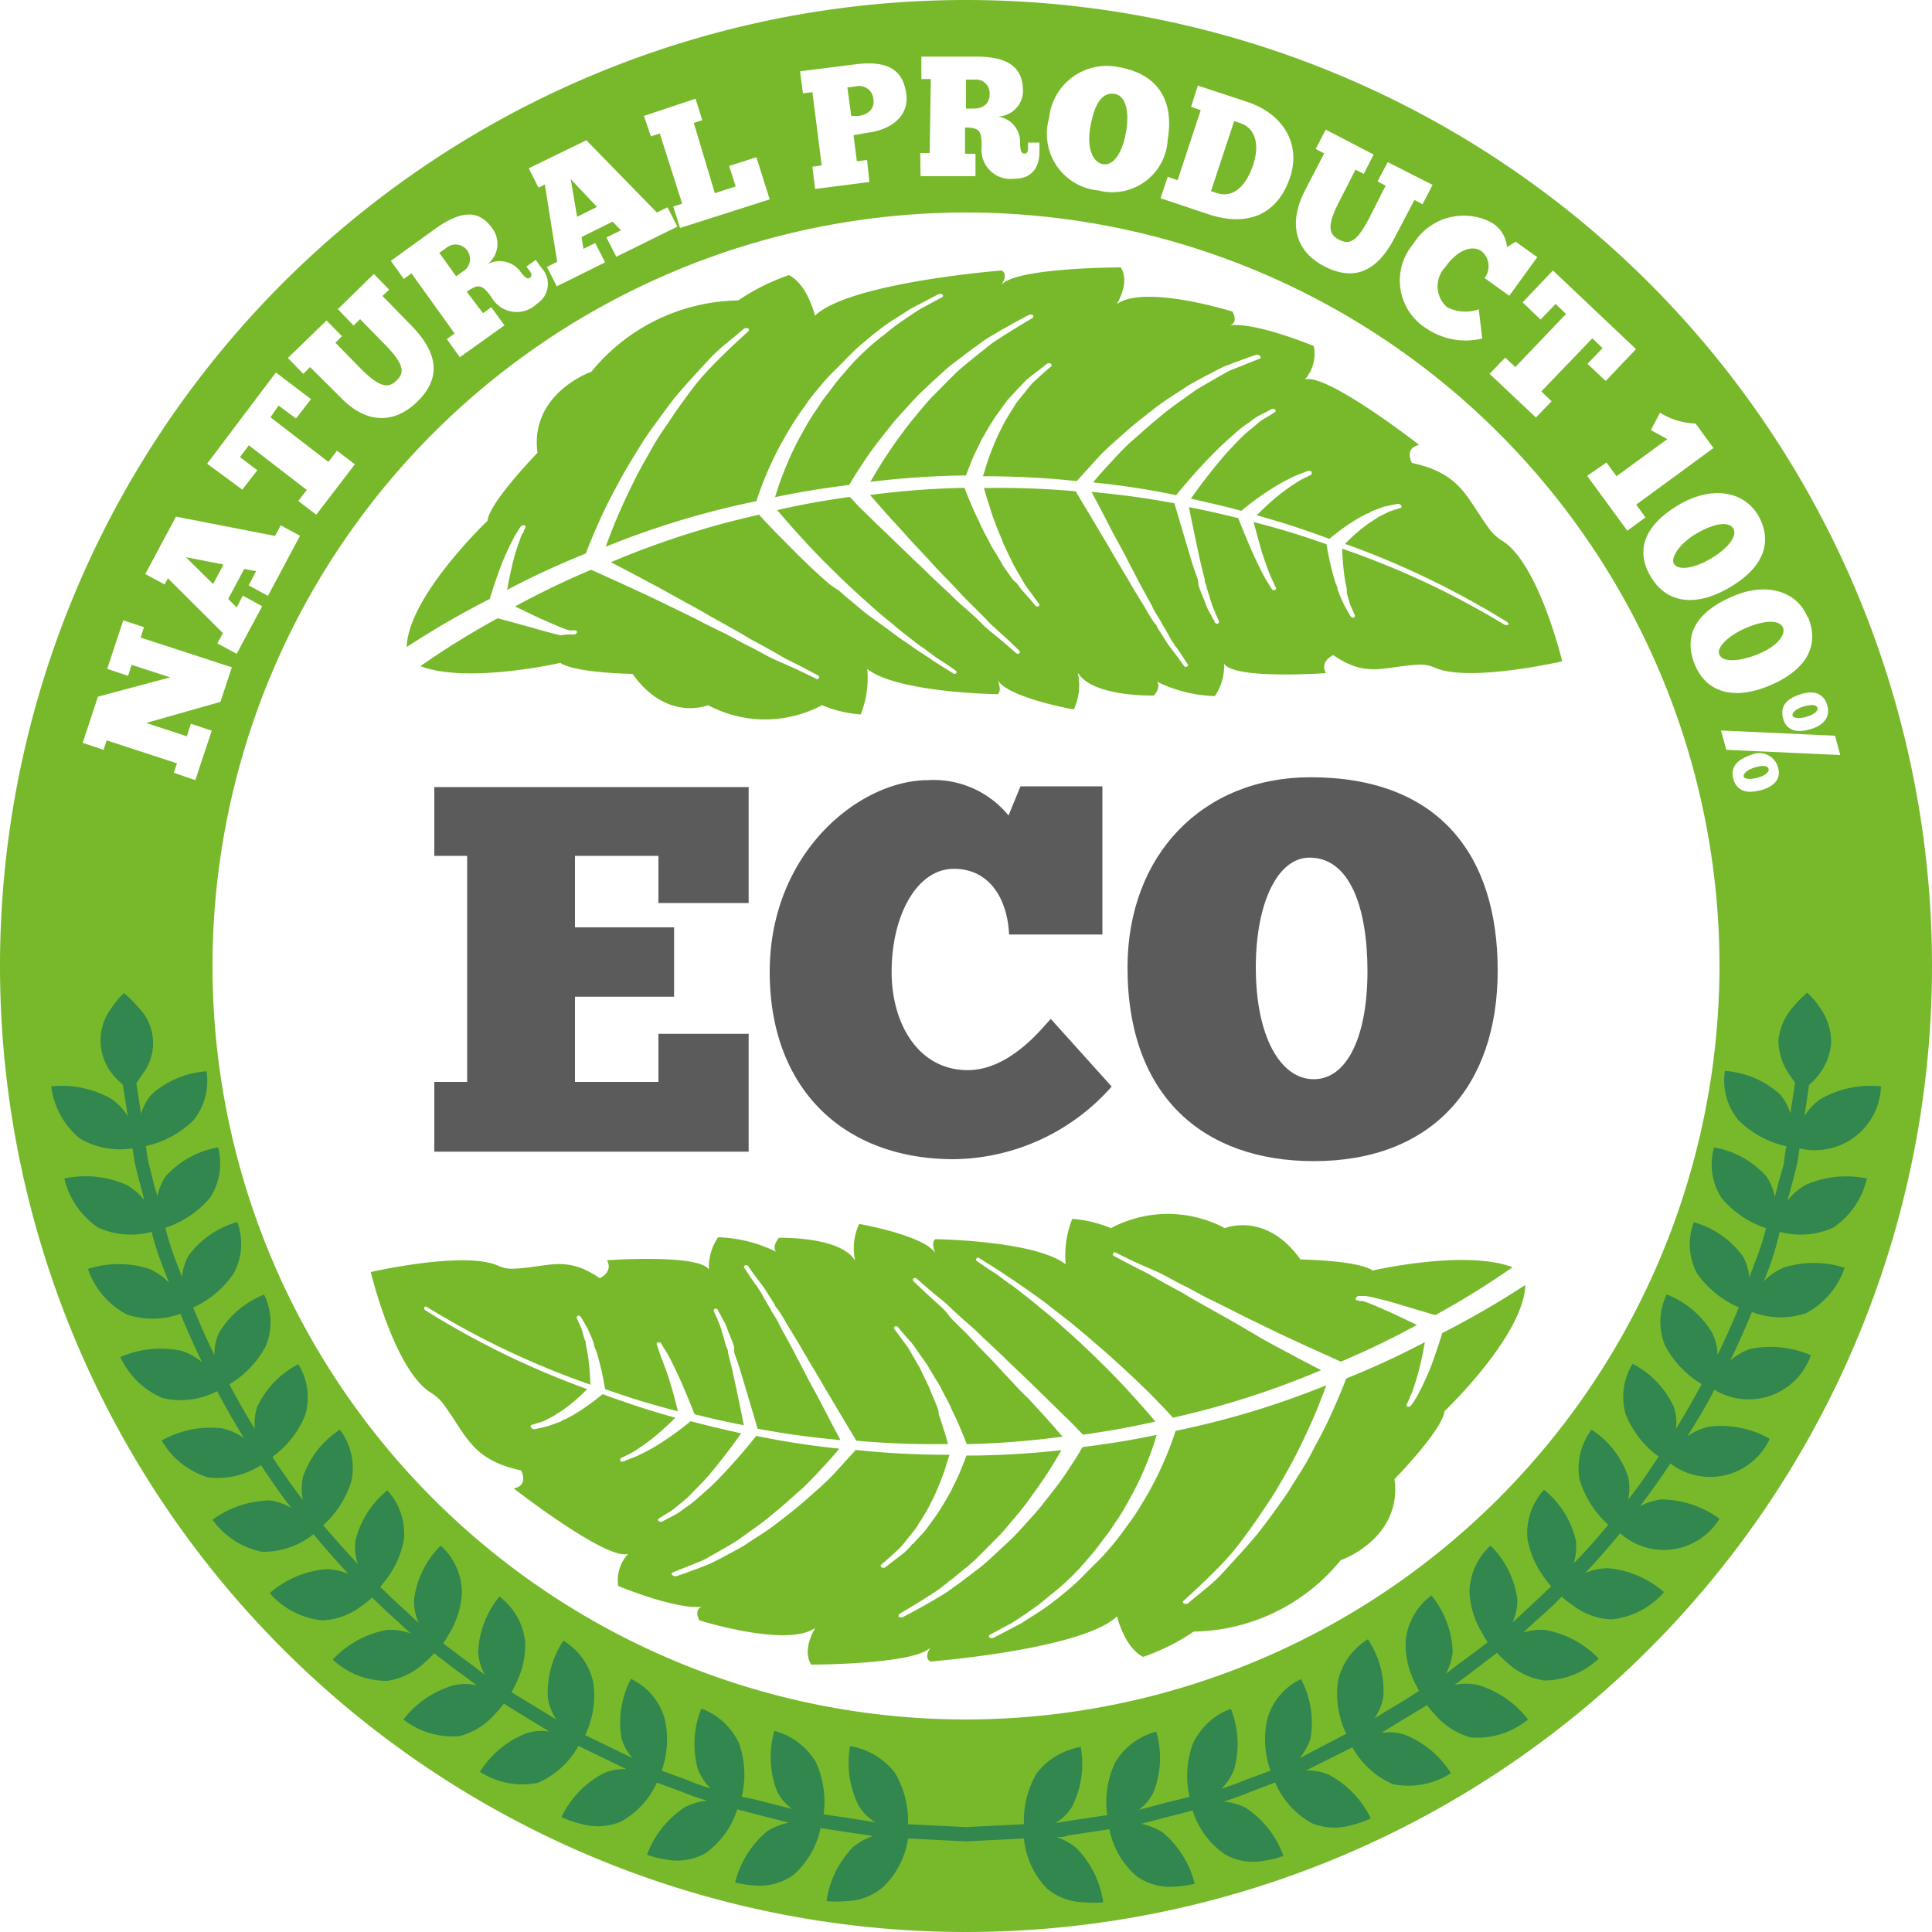 <svg xmlns="http://www.w3.org/2000/svg" viewBox="0 0 100 100"><defs><style>.cls-1{fill:#78b92b;}.cls-2{fill:#32874e;}.cls-3{fill:#5b5b5b;}</style></defs><g id="Layer_2" data-name="Layer 2"><g id="Layer_1-2" data-name="Layer 1"><path class="cls-1" d="M74.65,69c-.12.41-.32,1-.55,1.64a15.28,15.28,0,0,1-.65,1.44,3.63,3.63,0,0,1-.2.35l-.08.13-.12.17a.18.18,0,0,1-.18.08.08.08,0,0,1-.06-.12l.08-.17.07-.14c0-.09.09-.2.13-.32a13.24,13.24,0,0,0,.42-1.41c.1-.42.18-.83.24-1.18a43.83,43.83,0,0,1-4.07,1.88c-.13.35-.36.91-.67,1.61s-.6,1.27-1,2c-.24.47-.53,1-.84,1.46l-.51.82c-.16.24-.34.49-.51.73l-.29.4c-.32.44-.48.65-.82,1.08-.64.76-1,1.13-1.66,1.86s-1.11,1-1.89,1.68a.24.24,0,0,1-.22,0,.08.08,0,0,1,0-.14c.73-.67,1.09-1,1.78-1.7s1-1.11,1.55-1.86c.31-.43.46-.64.75-1.08l.26-.38c.17-.25.33-.5.47-.74l.47-.81c.29-.51.55-1,.77-1.46.33-.68.66-1.4.9-2,.17-.43.32-.81.43-1.12a44.29,44.29,0,0,1-7.8,2.36,17.64,17.64,0,0,1-1.65,3.62c-.19.32-.43.71-.7,1.08l-.27.37c-.17.23-.35.48-.55.72l0,0c-.28.34-.58.69-.9,1s-.68.69-1,1-.71.61-1,.86l-.19.14a9.79,9.79,0,0,1-.82.59l-.91.58-1.41.74a.21.21,0,0,1-.22,0,.08.08,0,0,1,0-.14L52.38,84c.41-.26.61-.4,1-.67s.5-.37.77-.59l.17-.14a12.24,12.24,0,0,0,1-.86c.31-.29.61-.61.94-1a12.1,12.1,0,0,0,.8-1l.05-.07a6.33,6.33,0,0,0,.5-.69l.26-.38c.23-.35.44-.72.63-1.07a15.43,15.43,0,0,0,.91-1.93,13.55,13.55,0,0,0,.46-1.33c-1.53.31-2.29.43-3.83.63a2.39,2.39,0,0,0-.13.21c-.15.26-.42.67-.75,1.17-.22.33-.5.7-.8,1.08l-.4.51c-.15.19-.32.39-.48.57l-.28.31-.28.31q-.26.28-.54.57l-.9.84-.26.24c-.21.19-.43.38-.66.55s-.56.43-.94.71l-.31.22a5,5,0,0,1-.56.38c-.77.46-1.16.68-2,1.12a.24.24,0,0,1-.22,0c-.06,0,0-.1,0-.14.76-.45,1.14-.68,1.88-1.16a5.61,5.61,0,0,0,.51-.38c.09-.07.19-.16.3-.23l.88-.72a7.65,7.65,0,0,0,.6-.55l.25-.25.84-.85c.17-.18.33-.37.48-.56l.28-.32c.08-.11.17-.21.25-.31s.31-.38.44-.57l.36-.5c.28-.39.53-.76.74-1.09s.47-.78.6-1a44.94,44.94,0,0,1-4.92.28v0c-.06.17-.16.43-.29.75s-.24.54-.39.84l-.1.21c-.13.24-.28.5-.43.75l-.26.42-.41.57-.14.19a3.17,3.17,0,0,1-.29.35l-.45.49c-.06,0-.1.1-.15.15l-.28.28c-.4.32-.61.47-1,.78a.2.2,0,0,1-.21,0,.09.09,0,0,1,0-.14c.38-.32.56-.49.93-.83.08-.08.15-.17.23-.26l.13-.17.4-.49a2.54,2.54,0,0,0,.23-.34,1.37,1.37,0,0,1,.13-.2c.14-.23.21-.34.34-.57s.14-.29.22-.43.24-.5.34-.74a2,2,0,0,1,.09-.22c.11-.29.22-.57.29-.81s.13-.41.19-.62a46.06,46.06,0,0,1-4.85-.25c-.18.2-.55.6-1,1.1s-.82.81-1.29,1.23-.78.68-1.19,1l-.42.33a13.21,13.21,0,0,1-1.15.81l-.61.4c-.19.13-.4.24-.6.35l-.3.16c-.32.18-.49.26-.82.43a4.48,4.48,0,0,1-.52.22l-.25.1c-.23.08-.43.15-.59.22l-.53.18a.23.23,0,0,1-.21-.05.08.08,0,0,1,0-.14l1.08-.43.25-.1a2.86,2.86,0,0,0,.47-.22l.79-.45.29-.17c.19-.11.38-.22.55-.34l.6-.43c.37-.26.74-.53,1.08-.82l.39-.32c.41-.35.8-.7,1.14-1s.88-.88,1.22-1.25.59-.65.77-.88a41.72,41.72,0,0,1-4.3-.66,28.71,28.71,0,0,1-2.05,2.33c-.22.23-.47.45-.71.66l-.2.18a6.3,6.3,0,0,1-.6.48,3.39,3.39,0,0,0-.28.2,3.06,3.06,0,0,1-.52.32l-.2.1-.28.15a.19.19,0,0,1-.2,0,.08.08,0,0,1,0-.14l.25-.16.2-.12A2.36,2.36,0,0,0,35,78l.27-.22a5.89,5.89,0,0,0,.53-.48l.18-.19c.22-.22.44-.45.65-.68.74-.87,1.42-1.79,1.73-2.24-1-.23-1.57-.35-2.61-.63a16.34,16.34,0,0,1-1.47,1.08,10.57,10.57,0,0,1-1.32.73l-.66.26a.19.19,0,0,1-.19,0c0-.06,0-.12,0-.14l.6-.3a10.74,10.74,0,0,0,1.15-.81c.43-.35.82-.72,1.09-1-1.52-.43-2.27-.68-3.76-1.22a12,12,0,0,1-1.52,1.08l-.43.23c-.08,0-.16.07-.24.12l-.65.23c-.4.1-.67.15-.67.15a.19.19,0,0,1-.18-.07.09.09,0,0,1,0-.14l.61-.19.55-.28.21-.14c.13-.08.26-.16.38-.25a9.08,9.08,0,0,0,1.14-1,43.91,43.91,0,0,1-8.36-4.07.14.14,0,0,1-.07-.16c0-.05.11-.05.17,0a43.33,43.33,0,0,0,8.43,4,13.79,13.79,0,0,0-.15-1.65l-.09-.44c0-.08,0-.16-.05-.22-.07-.22-.12-.42-.17-.58l-.25-.56s0-.1.06-.12a.15.15,0,0,1,.16.07l.33.57c.11.23.16.35.26.59a2.25,2.25,0,0,1,.08.24c0,.14.11.29.15.44a15.24,15.24,0,0,1,.43,1.89s0,0,0,0h0c1.49.52,2.25.75,3.77,1.15-.09-.36-.25-1-.42-1.54-.13-.41-.3-.89-.46-1.28L34,69.6a.08.08,0,0,1,.06-.12.13.13,0,0,1,.16.06l.35.57c.21.39.44.87.63,1.29.34.76.64,1.53.75,1.8,1,.25,1.53.37,2.55.57-.09-.47-.34-1.69-.6-2.87-.07-.3-.15-.6-.22-.89,0-.09,0-.14-.06-.24s-.13-.46-.2-.67-.07-.21-.09-.31a3.53,3.53,0,0,0-.19-.47c0-.08-.06-.14-.08-.2a2.72,2.72,0,0,1-.11-.25.1.1,0,0,1,.06-.13.16.16,0,0,1,.16.07c0,.1.08.15.13.26s.06.11.09.18a2.8,2.8,0,0,1,.24.49,2.45,2.45,0,0,0,.12.31c.08.2.18.43.25.67L38,70c.1.29.21.59.3.88.43,1.43.87,2.91.91,3.07,1.71.31,2.57.42,4.29.59-.13-.26-.35-.66-.61-1.16s-.51-1-.79-1.5-.45-.86-.69-1.31c-.09-.16-.13-.24-.21-.4-.19-.38-.4-.75-.6-1.12a6.63,6.63,0,0,1-.31-.59c-.09-.17-.19-.33-.29-.49s-.11-.18-.15-.27c-.17-.27-.25-.41-.4-.69a2.62,2.62,0,0,0-.24-.37c0-.06-.09-.13-.14-.2-.22-.32-.32-.48-.53-.8a.08.08,0,0,1,0-.13.13.13,0,0,1,.16,0c.23.32.34.48.58.79l.13.17a3.83,3.83,0,0,1,.27.39c.17.28.26.41.43.68,0,.09.11.17.17.26s.22.33.32.51.22.38.34.57c.22.36.45.73.66,1.11.1.16.15.24.24.41.26.43.53.87.76,1.28l.88,1.48c.44.74.77,1.28.84,1.41a44.36,44.36,0,0,0,4.75.17h0c-.07-.26-.14-.5-.22-.74s-.16-.52-.26-.8L48.57,73c-.08-.24-.19-.49-.3-.75s-.11-.29-.17-.42l-.28-.59-.1-.2a3,3,0,0,0-.18-.36l-.3-.52-.1-.17c-.06-.1-.11-.2-.17-.28l-.67-.91a.09.09,0,0,1,0-.13.14.14,0,0,1,.16,0c.29.35.45.53.75.87a3.06,3.06,0,0,1,.21.29s.07.11.12.17l.35.5c.08.11.16.24.23.36a2.12,2.12,0,0,0,.12.2c.13.23.21.35.35.58s.14.28.22.42.27.5.39.75a1.89,1.89,0,0,0,.09.21c.15.3.28.58.38.82s.21.49.31.76a.94.94,0,0,1,.06.15A44.51,44.51,0,0,0,55,74.36h0l-.88-1-.85-.93L52.83,72l-.46-.49-.26-.28a3.45,3.45,0,0,1-.26-.28l-.48-.52-.76-.78-.22-.24c-.17-.18-.33-.36-.5-.52s-.43-.42-.7-.7L49,67.94a4.78,4.78,0,0,0-.39-.39c-.54-.49-.81-.73-1.33-1.24a.1.1,0,0,1,0-.14.14.14,0,0,1,.15,0c.55.48.82.72,1.4,1.18q.21.18.42.39l.24.22c.29.27.44.4.74.66s.38.35.56.52a2.39,2.39,0,0,0,.23.22l.81.76.51.5.29.27.28.27.5.48.44.43.93.91c.43.43.78.75,1,1l.28.28c1.5-.22,2.25-.35,3.74-.68-.22-.27-.57-.67-1-1.15s-.83-.91-1.42-1.51l-.83-.82-.32-.3c-.18-.17-.37-.36-.57-.53l-.07-.07-.84-.75q-.48-.42-.9-.75c-.3-.26-.59-.49-.85-.69l-.15-.12c-.22-.17-.43-.34-.64-.47l-.66-.49c-.41-.26-.61-.39-1-.67a.08.08,0,0,1,0-.13.11.11,0,0,1,.15,0c.41.26.61.38,1,.63l.69.46c.22.14.44.3.67.46l.16.11c.28.2.58.41.91.66l.95.74c.32.24.63.5.93.76l0,0c.22.17.43.36.63.54l.32.27c.33.28.66.58.9.8.63.57,1.15,1.07,1.55,1.46.62.62,1.09,1.12,1.3,1.36a44.48,44.48,0,0,0,7.67-2.46l-1.19-.62c-.53-.29-1.19-.63-1.85-1L64,68.51l-.76-.43-.7-.39-.35-.2c-.41-.23-.61-.34-1-.58-.67-.36-1.29-.7-1.79-1-.72-.36-1.08-.54-1.77-.92a.1.1,0,0,1,0-.14.11.11,0,0,1,.15,0c.72.36,1.08.53,1.83.85s1.1.58,1.86.94l1,.54.4.19.7.35.79.4,1.4.68c.65.32,1.36.64,1.94.91l1.7.77a43.17,43.17,0,0,0,3.94-1.9L72.13,68c-.45-.2-.92-.41-1.31-.56a2.22,2.22,0,0,0-.31-.1l-.13,0-.18-.05a.09.09,0,0,1,0-.13.17.17,0,0,1,.16-.08l.19,0,.14,0,.36.07c.42.1,1,.24,1.45.39l1.79.53a42.6,42.6,0,0,0,4-2.48c-2.45-.93-7.24.17-7.24.17-.78-.53-3.74-.57-3.74-.57-1.78-2.51-3.91-1.62-3.91-1.62a6.27,6.27,0,0,0-5.9,0,6.31,6.31,0,0,0-2-.48,5.09,5.09,0,0,0-.34,2.35c-1.6-1.24-6.75-1.3-6.75-1.3-.24.18,0,.73,0,.73-.53-.92-3.94-1.52-3.94-1.52a3,3,0,0,0-.21,1.9c-.76-1.27-3.94-1.18-3.94-1.18-.4.48-.15.72-.15.72a7.25,7.25,0,0,0-3-.75,2.77,2.77,0,0,0-.48,1.67c-.53-.82-5.27-.48-5.27-.48.33.63-.38.93-.38.93-1.78-1.23-2.67-.55-4.52-.49a1.68,1.68,0,0,1-.74-.16c-1.76-.78-6.59.33-6.59.33s1.2,5,3.07,6.22a2.42,2.42,0,0,1,.65.56c1.25,1.68,1.48,2.93,4.06,3.49,0,0,.43.77-.38.93,0,0,4.8,3.74,5.92,3.39A2,2,0,0,0,32,82.09s3,1.25,4.35,1.07c0,0-.46.08-.15.71,0,0,4.54,1.43,6,.39,0,0-.72,1.11-.21,1.9,0,0,5.36,0,6.17-.89,0,0-.38.54,0,.73,0,0,7.87-.62,9.66-2.34,0,0,.37,1.61,1.35,2.1a11.16,11.16,0,0,0,2.62-1.31,10,10,0,0,0,7.6-3.69s3.2-1.11,2.79-4.2c0,0,2.48-2.54,2.59-3.52,0,0,4.1-3.9,4.18-6.53A46.62,46.62,0,0,1,74.65,69Z"></path><path class="cls-1" d="M25.35,31c.12-.41.32-1,.55-1.64a15.28,15.28,0,0,1,.65-1.44,3.63,3.63,0,0,1,.2-.35l.08-.13.11-.17a.2.2,0,0,1,.19-.08.08.08,0,0,1,.06.12l-.08.17s0,.09-.07.14a1.93,1.93,0,0,0-.13.32,9.8,9.8,0,0,0-.42,1.41c-.1.42-.18.83-.24,1.18a43.83,43.83,0,0,1,4.07-1.88c.13-.35.36-.91.67-1.61s.6-1.27,1-2c.24-.47.53-.95.84-1.46l.51-.82c.16-.24.33-.49.51-.73l.29-.4c.32-.44.48-.65.81-1.08.65-.76,1-1.13,1.67-1.86s1.11-1,1.89-1.68a.24.24,0,0,1,.22,0,.08.08,0,0,1,0,.14c-.73.67-1.09,1-1.78,1.7s-1,1.11-1.55,1.86c-.31.43-.46.64-.75,1.08l-.26.38c-.17.25-.33.5-.48.74l-.46.81c-.29.51-.55,1-.77,1.46-.33.68-.66,1.4-.9,2-.17.43-.32.81-.43,1.12a44.29,44.29,0,0,1,7.8-2.36,17.64,17.64,0,0,1,1.65-3.62c.19-.32.43-.71.7-1.08.08-.12.18-.24.26-.37s.36-.48.56-.72l0,0c.28-.34.58-.69.9-1s.68-.69,1-1,.71-.61,1-.86l.19-.14a8.39,8.39,0,0,1,.82-.59l.91-.58,1.41-.74a.24.24,0,0,1,.22,0,.08.08,0,0,1,0,.14L47.62,16c-.41.26-.61.4-1,.67a9.33,9.33,0,0,0-.77.59l-.18.14a12.18,12.18,0,0,0-1,.86c-.31.29-.61.61-.94,1a12.1,12.1,0,0,0-.8,1l-.05.07a6.33,6.33,0,0,0-.5.69l-.26.38c-.23.35-.44.72-.63,1.07a15.43,15.43,0,0,0-.91,1.93,13.55,13.55,0,0,0-.46,1.33c1.53-.31,2.29-.43,3.83-.63a2.39,2.39,0,0,0,.13-.21c.15-.26.42-.67.75-1.17.22-.33.5-.7.8-1.08l.4-.51c.15-.19.31-.39.48-.57l.28-.31.28-.31q.26-.29.54-.57c.36-.34.53-.51.9-.84l.26-.24c.21-.19.43-.38.66-.55s.56-.43.94-.71l.31-.22a5,5,0,0,1,.56-.38c.77-.46,1.16-.68,2-1.12a.25.25,0,0,1,.22,0c.06,0,0,.1,0,.14-.76.45-1.14.68-1.88,1.16-.17.11-.34.24-.51.37a2.43,2.43,0,0,1-.3.24l-.88.72a7.65,7.65,0,0,0-.6.55l-.25.25-.84.85c-.17.18-.33.37-.49.56l-.27.32c-.08.11-.17.21-.25.31s-.31.38-.44.57l-.37.5c-.27.39-.52.76-.73,1.09s-.47.78-.6,1A44.94,44.94,0,0,1,50,24.61v0c.06-.17.16-.43.29-.75s.24-.54.39-.84l.1-.21c.13-.24.28-.5.43-.75l.26-.42.41-.57.14-.19a3.17,3.17,0,0,1,.29-.35l.45-.49c.06-.05.1-.1.15-.15a3.7,3.7,0,0,1,.28-.28c.4-.32.61-.47,1-.78a.2.2,0,0,1,.21,0,.09.09,0,0,1,0,.14c-.38.32-.56.49-.93.83-.08.08-.15.17-.23.26l-.13.17-.4.49a2.54,2.54,0,0,0-.23.34,1.37,1.37,0,0,1-.13.2c-.14.23-.21.34-.34.57s-.14.29-.22.43-.24.5-.34.74a2,2,0,0,1-.09.22c-.11.29-.22.57-.29.81s-.13.41-.19.62a46.2,46.2,0,0,1,4.85.25c.18-.2.55-.6,1-1.1s.82-.81,1.29-1.23.78-.68,1.19-1l.42-.33a13.21,13.21,0,0,1,1.15-.81l.61-.4c.19-.13.4-.24.6-.35l.3-.16.82-.43a4.48,4.48,0,0,1,.52-.22l.25-.1.6-.22.52-.18a.23.23,0,0,1,.21.05.08.08,0,0,1,0,.14l-1.08.43-.25.1a2.86,2.86,0,0,0-.47.22l-.79.45-.29.17c-.19.11-.38.22-.55.34l-.6.43c-.37.26-.74.53-1.08.82l-.39.32c-.41.35-.79.7-1.14,1s-.88.88-1.22,1.25-.59.65-.77.88a41.72,41.72,0,0,1,4.3.66A28.71,28.71,0,0,1,63,23.28c.22-.23.47-.45.71-.66l.2-.18a6.3,6.3,0,0,1,.6-.48,3.39,3.39,0,0,0,.28-.2,3.06,3.06,0,0,1,.52-.32l.2-.1.28-.15a.19.19,0,0,1,.2,0,.08.08,0,0,1,0,.14l-.25.16-.2.12A2.36,2.36,0,0,0,65,22l-.26.22a4.88,4.88,0,0,0-.54.48l-.19.19c-.21.22-.43.45-.63.68-.75.87-1.43,1.79-1.74,2.24,1,.23,1.57.35,2.61.63a15,15,0,0,1,1.47-1.08,10.57,10.57,0,0,1,1.32-.73l.66-.26a.22.22,0,0,1,.19.05c0,.06,0,.12,0,.14l-.6.3a10.74,10.74,0,0,0-1.15.81c-.43.35-.82.72-1.09,1,1.52.43,2.27.68,3.76,1.22a11.06,11.06,0,0,1,1.52-1.08l.43-.23c.08,0,.16-.07.24-.12l.65-.24.67-.14a.22.22,0,0,1,.19.07.09.09,0,0,1,0,.14s-.26.07-.6.19l-.57.28-.2.14c-.13.08-.26.16-.38.25a9.08,9.08,0,0,0-1.14,1A43.91,43.91,0,0,1,78,32.19a.13.13,0,0,1,.07.16s-.11,0-.17,0a43.33,43.33,0,0,0-8.43-3.95,13.79,13.79,0,0,0,.15,1.65l.09.44c0,.08,0,.16,0,.22.07.22.12.42.17.58l.25.56c0,.05,0,.1-.06.12a.15.15,0,0,1-.16-.07l-.33-.57c-.11-.23-.16-.35-.26-.59l-.09-.24c0-.14-.1-.29-.14-.44a15.24,15.24,0,0,1-.43-1.89s0,0,0,0h0c-1.49-.52-2.25-.75-3.77-1.15.09.36.25.95.42,1.54.13.41.3.89.46,1.28l.27.58a.08.08,0,0,1-.06.12.13.13,0,0,1-.16-.06l-.35-.57c-.21-.39-.44-.87-.63-1.29-.34-.76-.64-1.53-.75-1.8-1-.25-1.53-.37-2.55-.57.09.47.34,1.68.6,2.87.07.3.15.6.22.89,0,.1,0,.14.06.24a5.88,5.88,0,0,0,.2.67c0,.1.07.21.09.31a3.53,3.53,0,0,0,.19.47c0,.08.06.14.08.2a2.72,2.72,0,0,1,.11.25.1.1,0,0,1-.06.13.16.16,0,0,1-.16-.07c0-.1-.08-.15-.13-.26s-.06-.11-.09-.18a2.8,2.8,0,0,1-.24-.49,2.45,2.45,0,0,0-.12-.31c-.08-.2-.18-.43-.25-.67L62,30c-.1-.29-.21-.59-.3-.88-.43-1.43-.87-2.91-.91-3.07-1.71-.31-2.57-.42-4.29-.59.13.26.35.66.61,1.16s.51,1,.79,1.5.45.86.69,1.31l.21.4c.19.38.4.75.6,1.12a6.63,6.63,0,0,1,.31.59c.09.17.19.33.29.49s.11.18.15.27c.17.27.25.41.4.69a2.62,2.62,0,0,0,.24.37c0,.06.09.13.14.2.22.32.32.48.53.8a.08.08,0,0,1,0,.13.13.13,0,0,1-.16,0c-.23-.32-.34-.48-.58-.79l-.13-.17a3.83,3.83,0,0,1-.27-.39c-.17-.28-.26-.41-.43-.68,0-.09-.11-.17-.17-.26s-.22-.33-.32-.51-.22-.38-.34-.57c-.22-.36-.45-.73-.66-1.11l-.25-.41c-.25-.43-.52-.87-.75-1.28l-.88-1.48c-.44-.74-.77-1.28-.84-1.41a44.36,44.36,0,0,0-4.75-.17h0c.07.26.14.5.22.74s.16.52.26.8l.09.24c.08.24.19.49.3.75s.11.29.17.42l.28.59.1.2a3,3,0,0,0,.18.36l.3.52.1.17c.06.1.11.2.17.28l.67.91a.09.09,0,0,1,0,.13.14.14,0,0,1-.16,0c-.29-.35-.45-.53-.75-.87a3.06,3.06,0,0,1-.21-.29L52.42,30l-.35-.5a2.74,2.74,0,0,1-.23-.36,2.12,2.12,0,0,0-.12-.2c-.13-.23-.21-.35-.35-.58s-.14-.28-.22-.42-.27-.5-.39-.75a1.89,1.89,0,0,0-.09-.21c-.15-.3-.28-.58-.38-.82s-.21-.49-.31-.76a.94.94,0,0,1-.06-.15,44.51,44.51,0,0,0-4.89.37h0l.88,1,.85.93.41.46.46.49.26.28a3.45,3.45,0,0,1,.26.28l.48.52.76.78.22.24c.17.18.33.36.5.52l.7.7.23.23a3.59,3.59,0,0,0,.39.39c.54.49.81.73,1.33,1.24a.1.1,0,0,1,0,.14.14.14,0,0,1-.15,0c-.55-.48-.82-.72-1.4-1.18q-.21-.18-.42-.39L50.54,32c-.29-.27-.44-.4-.74-.66s-.38-.35-.56-.52a2.39,2.39,0,0,0-.23-.22l-.81-.76-.51-.5-.29-.27-.28-.27-.5-.48-.44-.43L45.25,27c-.43-.43-.78-.75-1-1s-.21-.22-.28-.28c-1.5.22-2.25.35-3.74.68.22.27.57.67,1,1.15s.83.91,1.42,1.51l.83.82.32.3c.18.17.37.36.57.53l.07.07.84.75q.48.42.9.75c.3.26.58.49.85.69l.15.12c.22.17.43.34.64.47l.66.49c.41.26.61.39,1,.67a.08.08,0,0,1,0,.13.11.11,0,0,1-.15,0c-.41-.26-.61-.38-1-.63-.27-.19-.41-.28-.69-.46s-.44-.3-.67-.46l-.16-.11c-.29-.19-.58-.41-.91-.66L45,31.88c-.32-.24-.63-.5-.93-.76l0,0c-.22-.17-.43-.36-.63-.54L43,30.29c-.33-.28-.66-.58-.9-.8C41.5,28.92,41,28.42,40.59,28c-.62-.62-1.09-1.12-1.3-1.36a44.48,44.48,0,0,0-7.67,2.46l1.19.62c.53.29,1.19.63,1.85,1l1.34.74c.25.14.51.28.75.43l.71.39.35.2c.41.23.61.34,1,.58.67.36,1.29.7,1.79,1,.72.36,1.08.54,1.77.92a.1.1,0,0,1,0,.14.11.11,0,0,1-.15,0c-.72-.35-1.08-.53-1.83-.85s-1.1-.58-1.86-.94l-1-.54-.4-.19-.71-.35c-.25-.14-.52-.27-.78-.4l-1.4-.68c-.65-.32-1.36-.64-1.94-.91l-1.7-.77a43.17,43.17,0,0,0-3.94,1.9l1.21.58c.45.2.92.41,1.31.56a2.22,2.22,0,0,0,.31.1l.13,0,.18,0a.09.09,0,0,1,.05.13.17.17,0,0,1-.16.08l-.19,0-.14,0L29,32.88c-.42-.1-.95-.24-1.45-.39L25.76,32a42.6,42.6,0,0,0-4,2.48c2.45.93,7.24-.17,7.24-.17.78.53,3.74.57,3.74.57,1.78,2.51,3.91,1.62,3.91,1.62a6.27,6.27,0,0,0,5.9,0,6.31,6.31,0,0,0,2,.48,5.09,5.09,0,0,0,.34-2.35c1.6,1.24,6.75,1.3,6.75,1.3.24-.18,0-.73,0-.73.53.92,3.94,1.52,3.94,1.52a3,3,0,0,0,.21-1.9c.76,1.27,3.94,1.18,3.94,1.18.4-.48.15-.72.15-.72a7.25,7.25,0,0,0,3,.75,2.77,2.77,0,0,0,.48-1.67c.53.82,5.27.48,5.27.48-.34-.63.38-.93.38-.93,1.78,1.23,2.67.55,4.52.49a1.83,1.83,0,0,1,.74.16c1.76.78,6.59-.33,6.59-.33s-1.2-5-3.07-6.22a2.42,2.42,0,0,1-.65-.56c-1.25-1.68-1.48-2.93-4.06-3.49,0,0-.43-.77.38-.93,0,0-4.8-3.74-5.92-3.39A2,2,0,0,0,68,17.91s-3-1.25-4.35-1.07c0,0,.46-.08.15-.71,0,0-4.54-1.43-6-.39,0,0,.72-1.11.21-1.9,0,0-5.36,0-6.17.89,0,0,.38-.54,0-.73,0,0-7.87.62-9.66,2.34,0,0-.37-1.61-1.35-2.1a11.16,11.16,0,0,0-2.62,1.31,10,10,0,0,0-7.6,3.69s-3.2,1.11-2.79,4.2c0,0-2.48,2.54-2.59,3.52,0,0-4.1,3.9-4.18,6.53A46.62,46.62,0,0,1,25.35,31Z"></path><path class="cls-1" d="M57.09,8.5c.54.09,1-.58,1.19-1.65s0-1.94-.64-2-1,.6-1.2,1.68S56.53,8.4,57.09,8.5Z"></path><path class="cls-1" d="M51.22,4.91a.71.71,0,0,0-.79-.79H50l0,1.5h.39C50.87,5.62,51.21,5.38,51.22,4.91Z"></path><path class="cls-1" d="M44.45,6c.5-.07.82-.38.76-.84a.74.74,0,0,0-.91-.69l-.44.06L44.06,6Z"></path><polygon class="cls-1" points="30.9 10.71 29.54 9.27 29.87 11.22 30.9 10.71"></polygon><path class="cls-1" d="M89,33.89c.15.37.93.38,1.92,0s1.53-1,1.37-1.4-.9-.42-1.89,0S88.81,33.56,89,33.89Z"></path><path class="cls-1" d="M93.38,36.56c-.43.12-.64.35-.6.48s.32.17.69.07.65-.29.6-.47S93.76,36.46,93.38,36.56Z"></path><path class="cls-1" d="M23.93,14.07a.75.75,0,1,0-.83-1.24l-.36.26.87,1.21Z"></path><path class="cls-1" d="M86.64,29.18c.2.35,1,.27,1.9-.26s1.4-1.18,1.18-1.56-.94-.3-1.87.23S86.46,28.88,86.64,29.18Z"></path><path class="cls-1" d="M64.87,8.52c.29-.89.21-1.85-.68-2.15l-.31-.1-1.2,3.62L63,10C63.88,10.27,64.52,9.57,64.87,8.52Z"></path><path class="cls-1" d="M90.86,39.71c-.43.12-.64.35-.61.48s.32.17.7.07.65-.29.59-.47S91.24,39.61,90.86,39.71Z"></path><polygon class="cls-1" points="11.57 29.22 9.62 28.84 11.03 30.23 11.57 29.22"></polygon><path class="cls-1" d="M50,0a50,50,0,1,0,50,50A50,50,0,0,0,50,0ZM94.58,36.51c.17.63-.2,1.05-.93,1.25s-1.21,0-1.36-.58.12-1,.92-1.25S94.44,36,94.58,36.51Zm-1-4.58c.66,1.59-.21,2.81-2,3.56s-3.24.39-3.85-1.08,0-2.73,2-3.56C91.4,30.13,93,30.58,93.55,31.93ZM91,26.67c.85,1.5.14,2.82-1.55,3.78s-3.17.79-4-.59-.34-2.71,1.53-3.78C88.61,25.16,90.24,25.4,91,26.67Zm-5.08-5.31a3.66,3.66,0,0,0,1.84.56l.93,1.27-4,2.93.48.66-.94.69-2.08-2.84,1-.69.52.71,2.63-1.92-.85-.47Zm-1.24-3.29-1.57,1.65-.94-.89.78-.81-.53-.51-2.64,2.75.53.51-.81.84L77.1,19.35l.81-.84.52.49,2.63-2.75-.54-.52-.78.81-.93-.89L80.38,14ZM77.2,11.52A1.62,1.62,0,0,1,78,12.79l.45-.28,1.12.8-1.45,2-1.28-.92A1,1,0,0,0,76.68,13c-.51-.36-1.3,0-1.86.81a1.44,1.44,0,0,0,.08,2.09,2.08,2.08,0,0,0,1.64.11l.18,1.51A3.61,3.61,0,0,1,73.83,17a2.92,2.92,0,0,1-.68-4.37A3.06,3.06,0,0,1,77.2,11.52ZM67.54,9.87l1-1.93-.44-.23.52-1L71.1,8l-.51,1-.43-.22-.86,1.69c-.65,1.26-.5,1.67,0,1.93s.89.21,1.58-1.13l.84-1.66-.42-.22.53-1,2.32,1.18-.52,1-.42-.22-1,1.91c-.95,1.85-2.15,2.29-3.63,1.54S66.63,11.65,67.54,9.87ZM61.65,5.53,62,4.43l2.55.84c2,.67,2.76,2.3,2.23,3.89-.63,1.9-2.14,2.61-4.2,1.94l-2.51-.84.37-1.11.51.18,1.2-3.63Zm-7.35.59a3,3,0,0,1,3.58-2.65c2.12.36,2.89,1.8,2.56,3.75a2.87,2.87,0,0,1-3.58,2.64A2.94,2.94,0,0,1,54.3,6.12Zm-6.67,1.8h.49l.06-3.83h-.49l0-1.16,2.85,0c2,0,2.42.84,2.41,1.85a1.34,1.34,0,0,1-1.3,1.25A1.33,1.33,0,0,1,52.8,7.35c0,.38.05.6.21.6s.2-.1.2-.28V7.38h.59v.48c0,.73-.33,1.4-1.31,1.39A1.5,1.5,0,0,1,50.81,7.6c0-.8-.08-1-.86-1l0,1.36h.54l0,1.16-2.84,0ZM44.27,3.33c2-.26,2.51.56,2.64,1.55.15,1.15-.82,1.86-2.07,2L44.18,7l.17,1.35.53-.07L45,9.42l-2.81.36-.14-1.15.48-.07-.48-3.79-.49.06-.15-1.14ZM36,5.11l.35,1.11-.44.14L37,10l1.08-.35-.34-1.06,1.41-.45.69,2.18L35.2,11.8l-.35-1.11.46-.15L34.15,6.91l-.46.15L33.33,6ZM30.35,7.26,34,11l.55-.27.51,1-3.16,1.56-.51-1,.75-.37-.43-.45-1.61.8.1.61.61-.3.51,1-2.5,1.24-.51-1,.53-.27-.64-4-.33.16-.5-1Zm-7.82,4.58c1.66-1.19,2.45-.76,3,.05a1.34,1.34,0,0,1-.29,1.78,1.34,1.34,0,0,1,1.66.34c.22.31.39.46.52.37s.1-.21,0-.35l-.17-.23.48-.35.28.4a1.21,1.21,0,0,1-.23,1.88,1.49,1.49,0,0,1-2.33-.33c-.47-.65-.66-.75-1.29-.3L25,16.21l.43-.31.68.94-2.31,1.65-.67-.94.4-.29-2.23-3.11-.4.29-.67-.94ZM16.9,16.59l.8.81-.34.34,1.32,1.35c1,1,1.43,1,1.83.62s.49-.78-.57-1.86l-1.3-1.33-.34.33L17.49,16l1.86-1.82.79.81-.34.33,1.49,1.53c1.46,1.49,1.5,2.77.32,3.93s-2.64,1.2-4-.23L16.05,19l-.35.35-.8-.82Zm-2.62,2.69,1.82,1.38-.78,1-.9-.67L14,21.6l3,2.31.44-.58.93.7-2,2.61-.93-.71.44-.57-3-2.31-.46.61.9.68-.78,1L10.72,24ZM9.11,26.74l5.13,1,.29-.55,1,.54-1.66,3.11-1-.54.39-.74-.62-.11L11.81,31l.44.44.32-.61,1,.55-1.32,2.46-1-.54.29-.53L8.69,29.93l-.17.32-1-.54Zm1,13.64L9,40l.16-.49L5.52,38.32l-.16.49-1.08-.36.79-2.39,3.74-1-2-.65-.18.57-1.08-.36.83-2.51,1.07.35L7.28,33,12,34.54l-.59,1.79L7.57,37.42l2.1.69.21-.65,1.08.36ZM50,89A39,39,0,1,1,89,50,39.05,39.05,0,0,1,50,89ZM89.08,37.81l5.9.27.27,1-5.9-.27Zm2,3.1c-.69.19-1.2,0-1.36-.58s.13-1,.93-1.26a1,1,0,0,1,1.36.59C92.23,40.29,91.85,40.71,91.12,40.91Z"></path><path class="cls-2" d="M92.12,63.76a4.11,4.11,0,0,0,2.77-.22A4.2,4.2,0,0,0,96.63,61a5.18,5.18,0,0,0-3.17.33,3.12,3.12,0,0,0-.92.79c0-.13.07-.27.1-.41s.11-.4.16-.6c.1-.37.19-.73.26-1.08l.08-.59a3.42,3.42,0,0,0,4.22-3.21,5.2,5.2,0,0,0-3.12.65,3,3,0,0,0-.84.88l.24-1.61A3.89,3.89,0,0,0,94,55.8,3.13,3.13,0,0,0,94.78,54a3.08,3.08,0,0,0-.59-1.86,4,4,0,0,0-.65-.76,6.35,6.35,0,0,0-.72.73,3.1,3.1,0,0,0-.77,1.73,3.16,3.16,0,0,0,.59,1.81l.27.39-.24,1.59a2.72,2.72,0,0,0-.55-1,4.73,4.73,0,0,0-2.84-1.2A3.21,3.21,0,0,0,90,58a5.1,5.1,0,0,0,2.46,1.33l-.1.61c0,.32-.14.66-.23,1-.06.2-.11.41-.16.61s-.07.27-.11.41a2.63,2.63,0,0,0-.44-1.08,4.72,4.72,0,0,0-2.7-1.49A3.2,3.2,0,0,0,89.1,62a5.06,5.06,0,0,0,2.31,1.57,13.75,13.75,0,0,1-.62,1.88c-.07.22-.17.44-.25.67a2.58,2.58,0,0,0-.33-1.1,4.75,4.75,0,0,0-2.54-1.76,3.24,3.24,0,0,0,.16,2.64A5.15,5.15,0,0,0,90,67.67c-.34.83-.71,1.65-1.1,2.46A2.71,2.71,0,0,0,88.63,69a4.76,4.76,0,0,0-2.36-2,3.22,3.22,0,0,0-.09,2.64,5.08,5.08,0,0,0,1.9,2c-.42.78-.86,1.55-1.33,2.31a2.55,2.55,0,0,0-.11-1.12,4.72,4.72,0,0,0-2.14-2.24,3.27,3.27,0,0,0-.35,2.63,5,5,0,0,0,1.7,2.17c-.51.77-1,1.51-1.58,2.23a2.65,2.65,0,0,0,0-1.19A4.7,4.7,0,0,0,82.38,74a3.31,3.31,0,0,0-.62,2.59,5.18,5.18,0,0,0,1.48,2.33c-.58.71-1.18,1.39-1.79,2a2.82,2.82,0,0,0,.12-1.17,4.76,4.76,0,0,0-1.65-2.64,3.3,3.3,0,0,0-.86,2.53,4.76,4.76,0,0,0,.81,1.93,5.71,5.71,0,0,0,.42.54c-.47.44-.93.89-1.4,1.31-.19.19-.39.37-.6.55a2.79,2.79,0,0,0,.25-1.17A4.79,4.79,0,0,0,77.15,80a3.32,3.32,0,0,0-1.09,2.43,4.43,4.43,0,0,0,.6,2A6.59,6.59,0,0,0,77,85c-.5.39-1,.77-1.52,1.14l-.64.49a2.94,2.94,0,0,0,.35-1.13,4.86,4.86,0,0,0-1.1-2.92,3.32,3.32,0,0,0-1.33,2.32,4.34,4.34,0,0,0,.38,2c.11.25.22.46.31.62l-.8.51-.87.52-.63.39a2.89,2.89,0,0,0,.45-1.09,4.78,4.78,0,0,0-.8-3,3.39,3.39,0,0,0-1.55,2.18,4.82,4.82,0,0,0,.43,2.71L67.27,91a3.15,3.15,0,0,0,.56-1,4.84,4.84,0,0,0-.49-3.09,3.26,3.26,0,0,0-.73.47,3.33,3.33,0,0,0-1,1.54,4.82,4.82,0,0,0,.15,2.73l-1.33.49c-.4.17-.8.31-1.2.44a3,3,0,0,0,.65-1,4.9,4.9,0,0,0-.17-3.13,3.15,3.15,0,0,0-.78.4,3.53,3.53,0,0,0-1.19,1.41A4.88,4.88,0,0,0,61.57,93l-.66.17c-.38.09-.75.18-1.1.28l-.87.23a2.51,2.51,0,0,0,.77-.92,4.86,4.86,0,0,0,.14-3.13,3.47,3.47,0,0,0-2.13,1.6,4.73,4.73,0,0,0-.41,2.72l-1.48.22-.64.1-.57.09a2.42,2.42,0,0,0,.86-.83,4.92,4.92,0,0,0,.46-3.11,3.48,3.48,0,0,0-.84.25,3.55,3.55,0,0,0-1.45,1.13A4.82,4.82,0,0,0,53,94.42l-3,.15-3-.15a4.88,4.88,0,0,0-.68-2.66A3.67,3.67,0,0,0,44,90.38a4.92,4.92,0,0,0,.46,3.11,2.42,2.42,0,0,0,.86.83l-.57-.09-.64-.1-1.48-.22a4.91,4.91,0,0,0-.41-2.72,3.65,3.65,0,0,0-1.33-1.28,3.37,3.37,0,0,0-.81-.32,4.94,4.94,0,0,0,.14,3.13,2.51,2.51,0,0,0,.78.91l-.87-.22-1.1-.28L38.39,93a4.88,4.88,0,0,0-.13-2.75,3.52,3.52,0,0,0-1.18-1.41,3.15,3.15,0,0,0-.78-.4,4.87,4.87,0,0,0-.18,3.13,3.17,3.17,0,0,0,.65,1c-.4-.13-.81-.27-1.21-.44l-1.31-.48a4.79,4.79,0,0,0,.14-2.74,3.32,3.32,0,0,0-1-1.54,3.54,3.54,0,0,0-.73-.47,4.84,4.84,0,0,0-.49,3.09,2.82,2.82,0,0,0,.56,1l-2.44-1.18a4.74,4.74,0,0,0,.42-2.71,3.35,3.35,0,0,0-1.55-2.18,4.85,4.85,0,0,0-.8,3A2.9,2.9,0,0,0,28.79,89l-.63-.39-.88-.53-.8-.49c.09-.17.2-.38.31-.63a4.34,4.34,0,0,0,.39-2,3.35,3.35,0,0,0-1.33-2.32,4.8,4.8,0,0,0-1.1,2.92,2.78,2.78,0,0,0,.35,1.13l-.64-.49c-.51-.37-1-.75-1.52-1.14.1-.16.24-.36.37-.6a4.56,4.56,0,0,0,.6-2A3.31,3.31,0,0,0,22.81,80a4.8,4.8,0,0,0-1.38,2.79A2.78,2.78,0,0,0,21.67,84c-.21-.19-.41-.37-.61-.57-.47-.41-.92-.85-1.38-1.29.12-.15.27-.32.42-.54a4.76,4.76,0,0,0,.81-1.93,3.34,3.34,0,0,0-.86-2.53,4.81,4.81,0,0,0-1.66,2.64,2.82,2.82,0,0,0,.13,1.17c-.61-.65-1.21-1.33-1.79-2a5.12,5.12,0,0,0,1.47-2.33A3.28,3.28,0,0,0,17.59,74a4.75,4.75,0,0,0-1.91,2.45,2.79,2.79,0,0,0,0,1.19c-.55-.72-1.08-1.46-1.58-2.23a5,5,0,0,0,1.7-2.17,3.26,3.26,0,0,0-.36-2.63,4.76,4.76,0,0,0-2.14,2.24,2.86,2.86,0,0,0-.11,1.11q-.69-1.12-1.32-2.31a5,5,0,0,0,1.9-2,3.25,3.25,0,0,0-.1-2.64,4.75,4.75,0,0,0-2.35,2,2.71,2.71,0,0,0-.22,1.13c-.4-.81-.76-1.63-1.1-2.46a5.07,5.07,0,0,0,2.11-1.79,3.22,3.22,0,0,0,.17-2.64A4.76,4.76,0,0,0,9.75,65a2.89,2.89,0,0,0-.33,1.1c-.08-.23-.18-.46-.26-.69a14.31,14.31,0,0,1-.6-1.86A5.11,5.11,0,0,0,10.87,62a3.25,3.25,0,0,0,.42-2.61,4.73,4.73,0,0,0-2.71,1.49,2.78,2.78,0,0,0-.44,1.08c0-.13-.06-.28-.1-.4s-.11-.42-.16-.62c-.09-.35-.18-.69-.24-1l-.09-.62A5.08,5.08,0,0,0,10,58a3.24,3.24,0,0,0,.69-2.55,4.77,4.77,0,0,0-2.85,1.2,2.7,2.7,0,0,0-.54,1l-.24-1.58c.08-.12.17-.25.26-.4a2.63,2.63,0,0,0-.17-3.54,6,6,0,0,0-.73-.73,4.17,4.17,0,0,0-.64.76A2.78,2.78,0,0,0,6,55.8c.13.14.25.25.36.35l.25,1.61a3.17,3.17,0,0,0-.84-.88,5.21,5.21,0,0,0-3.12-.65,4.2,4.2,0,0,0,1.48,2.7,4.15,4.15,0,0,0,2.73.51l.09.6c.06.34.16.69.25,1.07.06.19.11.4.17.62s.06.26.1.39a3.25,3.25,0,0,0-.92-.79A5.22,5.22,0,0,0,3.33,61a4.23,4.23,0,0,0,1.75,2.54,4.11,4.11,0,0,0,2.77.22,13.67,13.67,0,0,0,.62,1.91c.08.24.19.48.27.71a3.25,3.25,0,0,0-1-.7,5.2,5.2,0,0,0-3.19,0,4.2,4.2,0,0,0,2,2.35A4.17,4.17,0,0,0,9.34,68c.34.84.72,1.68,1.12,2.51a3.1,3.1,0,0,0-1.06-.59,5.21,5.21,0,0,0-3.17.32,4.17,4.17,0,0,0,2.21,2.13,4.11,4.11,0,0,0,2.8-.36c.44.83.9,1.63,1.39,2.43a3,3,0,0,0-1.14-.51,5.14,5.14,0,0,0-3.12.63,4.15,4.15,0,0,0,2.4,1.91,4.17,4.17,0,0,0,2.74-.63c.5.75,1,1.49,1.57,2.21A3.21,3.21,0,0,0,14,77.66a5.19,5.19,0,0,0-3,1,4.13,4.13,0,0,0,2.57,1.66,4.14,4.14,0,0,0,2.66-.91c.59.72,1.19,1.4,1.81,2.06a3,3,0,0,0-1.16-.25,5.1,5.1,0,0,0-2.92,1.24,4.16,4.16,0,0,0,2.72,1.41,3.52,3.52,0,0,0,2-.72,5.87,5.87,0,0,0,.58-.46c.46.44.92.89,1.4,1.3.19.2.4.38.6.56A2.92,2.92,0,0,0,20,84.37a5.09,5.09,0,0,0-2.78,1.53A4.1,4.1,0,0,0,20.05,87a3.55,3.55,0,0,0,1.9-.92,4.23,4.23,0,0,0,.52-.51c.52.4,1,.79,1.55,1.17l.65.49a2.79,2.79,0,0,0-1.19,0A5.07,5.07,0,0,0,20.88,89a4.12,4.12,0,0,0,2.92.86,3.68,3.68,0,0,0,1.81-1.13,5.86,5.86,0,0,0,.47-.55l.82.51.87.53.66.4a2.68,2.68,0,0,0-1.18.09,5,5,0,0,0-2.41,2,4.07,4.07,0,0,0,3,.57,4.42,4.42,0,0,0,2.1-1.91l2.48,1.2a2.62,2.62,0,0,0-1.17.21,5,5,0,0,0-2.19,2.27,4.93,4.93,0,0,0,1,.35,3.11,3.11,0,0,0,2.05-.1A4.33,4.33,0,0,0,34,92.27l1.31.48a13.46,13.46,0,0,0,1.3.46,2.87,2.87,0,0,0-1.16.33A5,5,0,0,0,33.49,96a4.62,4.62,0,0,0,1,.25,3,3,0,0,0,2-.31,4.38,4.38,0,0,0,1.67-2.29l.68.18,1.09.28.89.23a3.35,3.35,0,0,0-1.09.43,5,5,0,0,0-1.68,2.67,5.39,5.39,0,0,0,1,.15,3,3,0,0,0,2-.53,4.37,4.37,0,0,0,1.42-2.44l1.5.23.62.09.59.09a3.49,3.49,0,0,0-1,.55,5,5,0,0,0-1.4,2.82,4.81,4.81,0,0,0,1,0,3,3,0,0,0,1.93-.73A4.33,4.33,0,0,0,47,95.16l3,.15,0-.7,0,.7,3-.15a4.33,4.33,0,0,0,1.17,2.57,3,3,0,0,0,1.93.73,4.68,4.68,0,0,0,1,0,5,5,0,0,0-1.4-2.82,3.26,3.26,0,0,0-1-.55c.2,0,.39,0,.59-.09l.63-.09,1.5-.23a4.31,4.31,0,0,0,1.42,2.44,3,3,0,0,0,2,.53,5.39,5.39,0,0,0,1-.15,5.06,5.06,0,0,0-1.68-2.67,3.44,3.44,0,0,0-1.09-.43l.89-.23c.35-.1.72-.19,1.09-.28l.68-.18A4.3,4.3,0,0,0,63.43,96a3,3,0,0,0,2,.31,4.62,4.62,0,0,0,1-.25,5,5,0,0,0-1.94-2.48,2.92,2.92,0,0,0-1.16-.33c.43-.13.85-.28,1.29-.46L66,92.26a4.39,4.39,0,0,0,1.9,2.11,3.11,3.11,0,0,0,2.05.1,4.68,4.68,0,0,0,1-.35,5,5,0,0,0-2.19-2.27,2.7,2.7,0,0,0-1.16-.21L70,90.44a4.37,4.37,0,0,0,2.1,1.91,4.07,4.07,0,0,0,3-.57,5,5,0,0,0-2.41-2,2.68,2.68,0,0,0-1.18-.09l.66-.41.86-.52.83-.5c.12.15.27.34.46.54a3.72,3.72,0,0,0,1.81,1.13A4.13,4.13,0,0,0,79.09,89a5.07,5.07,0,0,0-2.61-1.79,2.79,2.79,0,0,0-1.19,0l.66-.49c.51-.38,1-.77,1.54-1.17a5.09,5.09,0,0,0,.52.51,3.58,3.58,0,0,0,1.91.92,4.1,4.1,0,0,0,2.83-1.13A5.09,5.09,0,0,0,80,84.37a2.92,2.92,0,0,0-1.16.13c.19-.18.4-.35.58-.54.48-.42,1-.87,1.41-1.32a5.11,5.11,0,0,0,.59.46,3.49,3.49,0,0,0,2,.72,4.16,4.16,0,0,0,2.71-1.41,5.1,5.1,0,0,0-2.92-1.24,3.08,3.08,0,0,0-1.16.25c.62-.66,1.22-1.34,1.81-2.06A3.38,3.38,0,0,0,89,78.61a5.19,5.19,0,0,0-3-1,3.15,3.15,0,0,0-1.11.35c.54-.72,1.07-1.46,1.57-2.21a3.39,3.39,0,0,0,5.14-1.28,5.14,5.14,0,0,0-3.12-.63,2.9,2.9,0,0,0-1.14.51c.48-.8,1-1.6,1.39-2.42a3.41,3.41,0,0,0,5-1.78,5.19,5.19,0,0,0-3.17-.32,3.06,3.06,0,0,0-1,.59c.4-.83.78-1.67,1.12-2.51a4.14,4.14,0,0,0,2.8.06,4.19,4.19,0,0,0,2-2.35,5.21,5.21,0,0,0-3.19,0,3.3,3.3,0,0,0-1,.7c.09-.22.19-.45.27-.68A16.16,16.16,0,0,0,92.12,63.76Z"></path><path class="cls-3" d="M38.75,40.74v6H34.08V44.3H29.76V48h5.13v3.59H29.76V56h4.32V53.51h4.67v6.1H22.48V56h1.7V44.3h-1.7V40.74Z"></path><path class="cls-3" d="M57.54,56.24A11.06,11.06,0,0,1,49.37,60c-5.73,0-9.53-3.67-9.53-9.69,0-6.21,4.67-9.93,8.2-9.93a5,5,0,0,1,4.16,1.83l.62-1.51h4.24v7.67H52.23c-.08-1.76-.95-3.4-2.86-3.4s-3.22,2.4-3.22,5.34c0,2.67,1.38,5.08,3.94,5.08,2.27,0,4-2.38,4.3-2.65Z"></path><path class="cls-3" d="M58.36,50.08c0-5.83,3.89-9.85,9.47-9.85,6.62,0,9.69,4,9.69,10S74.12,60.1,68,60.1C62.38,60.1,58.36,56.83,58.36,50.08Zm12.42.19c0-3.27-.9-5.88-3-5.88-1.65,0-2.78,2.34-2.78,5.69,0,3.54,1.26,5.78,3,5.78S70.78,53.62,70.78,50.27Z"></path></g></g></svg>
